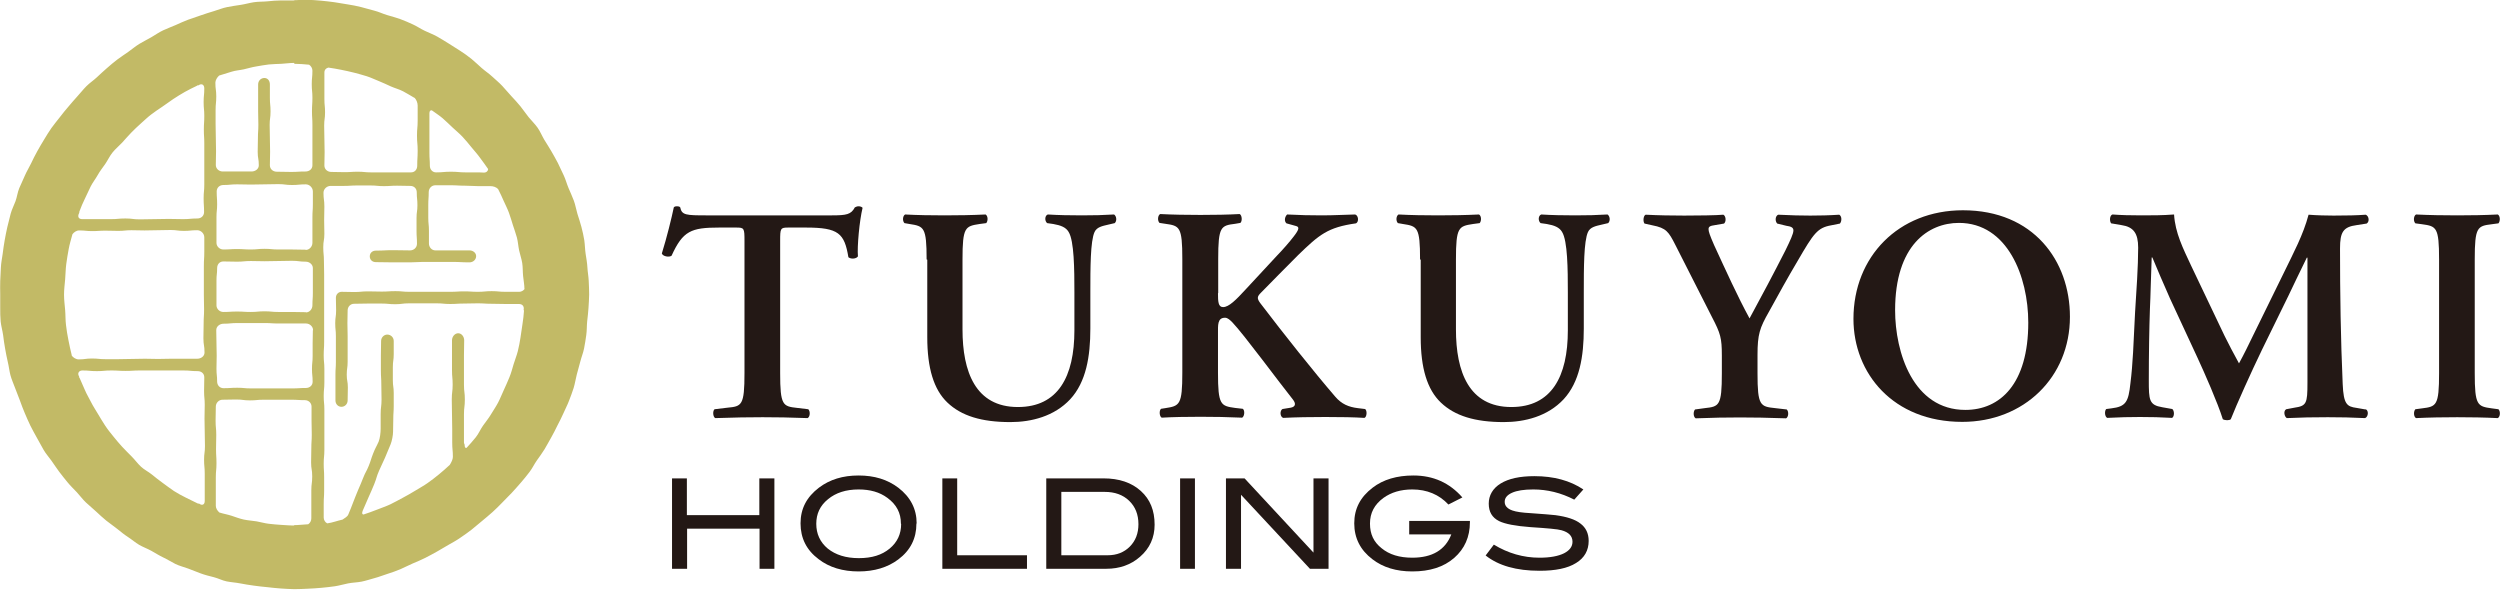 <?xml version="1.0" encoding="UTF-8"?>
<svg id="_レイヤー_2" data-name="レイヤー 2" xmlns="http://www.w3.org/2000/svg" viewBox="0 0 112.83 26.63">
  <defs>
    <style>
      .cls-1 {
        fill: #c2ba66;
      }

      .cls-2 {
        fill: #231815;
      }
    </style>
  </defs>
  <g id="_レイアウト" data-name="レイアウト">
    <g>
      <g>
        <path class="cls-2" d="M33.6,10.88c0-.58-.01-.61-.37-.61h-.77c-1.27,0-1.64.15-2.15,1.27-.1.08-.39.04-.44-.1.23-.74.44-1.6.54-2.08.03-.04.08-.05.15-.05.06,0,.11.01.14.05.07.35.26.36,1.2.36h5.63c.68,0,.88-.04,1.05-.36.05-.03.11-.05.17-.05.08,0,.15.03.18.07-.14.57-.25,1.75-.21,2.19-.07.11-.3.14-.43.04-.18-1.08-.44-1.34-1.92-1.34h-.79c-.36,0-.37.03-.37.61v5.96c0,1.46.12,1.5.77,1.57l.5.06c.1.1.08.34-.03.4-.8-.03-1.42-.04-2.03-.04s-1.26.01-2.14.04c-.11-.06-.12-.33-.03-.4l.58-.07c.65-.06.77-.1.77-1.56v-5.96Z"/>
        <path class="cls-2" d="M41.82,11.71c0-1.46-.12-1.5-.77-1.6l-.23-.04c-.1-.1-.08-.33.03-.39.55.03,1.17.04,1.78.04s1.24-.01,1.85-.04c.11.06.12.29.03.39l-.3.04c-.65.1-.77.14-.77,1.6v3.16c0,1.9.58,3.5,2.5,3.5,1.81,0,2.55-1.37,2.55-3.46v-1.72c0-1.03-.01-2.32-.26-2.72-.12-.21-.35-.3-.69-.36l-.28-.04c-.12-.1-.11-.34.03-.39.47.03.99.04,1.53.04.58,0,.95-.01,1.46-.04.11.07.14.29.03.39l-.3.07c-.26.06-.51.11-.61.33-.19.41-.19,1.63-.19,2.72v1.64c0,1.26-.19,2.41-.91,3.19-.72.77-1.75,1.03-2.7,1.03-1.3,0-2.21-.28-2.84-.88-.62-.59-.91-1.56-.91-2.95v-3.5Z"/>
        <path class="cls-2" d="M54.97,13.24c0,.37.01.62.23.62.26,0,.58-.32,1.03-.81l1.41-1.52c.18-.18.58-.63.75-.86.25-.32.26-.43.1-.47l-.43-.12c-.11-.1-.08-.29.03-.4.58.03,1.03.04,1.55.04.59,0,1.02-.03,1.52-.04.15.04.18.33.04.4-1.28.18-1.66.51-2.61,1.43-.59.59-1.15,1.16-1.68,1.7-.17.17-.19.25-.04.46,1.09,1.43,2.4,3.08,3.39,4.23.29.34.61.47,1.02.52l.33.04c.1.07.08.36-.03.4-.48-.03-1.03-.04-1.77-.04-.68,0-1.3.01-1.9.04-.15-.06-.15-.33-.03-.4l.37-.06c.22-.04.25-.18.1-.37-.58-.72-2.22-2.95-2.73-3.48-.1-.1-.21-.21-.33-.21-.35,0-.32.33-.32.73v1.75c0,1.46.12,1.5.77,1.59l.35.04c.1.07.08.34-.03.4-.65-.03-1.27-.04-1.88-.04s-1.26.01-1.75.04c-.11-.06-.12-.33-.03-.4l.19-.03c.65-.1.77-.14.77-1.6v-5.13c0-1.46-.12-1.5-.77-1.59l-.26-.04c-.1-.1-.08-.34.03-.4.57.03,1.19.04,1.82.04s1.23-.01,1.77-.04c.11.06.12.33.03.4l-.23.04c-.65.08-.77.12-.77,1.59v1.53Z"/>
        <path class="cls-2" d="M64.09,11.71c0-1.46-.12-1.5-.77-1.6l-.23-.04c-.1-.1-.08-.33.03-.39.55.03,1.17.04,1.78.04s1.24-.01,1.85-.04c.11.06.12.29.03.39l-.3.04c-.65.1-.77.14-.77,1.6v3.16c0,1.9.58,3.5,2.5,3.5,1.81,0,2.55-1.37,2.55-3.46v-1.72c0-1.03-.01-2.32-.26-2.72-.12-.21-.35-.3-.69-.36l-.28-.04c-.12-.1-.11-.34.03-.39.47.03.99.04,1.53.04.58,0,.95-.01,1.46-.04.11.07.14.29.03.39l-.3.07c-.26.06-.51.11-.61.33-.19.41-.19,1.63-.19,2.72v1.64c0,1.26-.19,2.41-.91,3.19-.72.77-1.75,1.03-2.7,1.03-1.3,0-2.21-.28-2.84-.88-.62-.59-.91-1.56-.91-2.95v-3.5Z"/>
        <path class="cls-2" d="M77.71,16.03c0-.77-.06-.98-.44-1.71l-1.66-3.27c-.3-.59-.41-.76-1.03-.88l-.36-.08c-.08-.1-.05-.36.05-.4.59.03,1.17.04,1.74.04.61,0,1.45-.01,1.77-.04.11.06.14.3.03.4l-.41.07c-.22.03-.29.07-.29.18s.05.26.25.72c.55,1.19,1.05,2.3,1.6,3.31.57-1.05,1.08-2.01,1.61-3.05.23-.47.37-.77.37-.92,0-.14-.12-.18-.32-.21l-.41-.1c-.1-.1-.1-.33.04-.4.61.03,1.03.04,1.45.04s.87-.01,1.31-.04c.12.07.12.29.03.4l-.4.08c-.62.11-.79.37-1.5,1.59-.47.79-.88,1.54-1.31,2.32-.41.72-.51,1.01-.51,1.94v.83c0,1.46.12,1.5.8,1.57l.52.06c.1.1.08.34-.03.4-.86-.03-1.48-.04-2.08-.04s-1.26.01-2,.04c-.11-.06-.12-.3-.03-.4l.44-.06c.65-.07.77-.11.77-1.57v-.81Z"/>
        <path class="cls-2" d="M93.42,14.3c0,2.72-2.07,4.74-4.86,4.74-3.12,0-4.91-2.19-4.91-4.65,0-2.81,2.04-4.9,4.94-4.9,3.19,0,4.83,2.29,4.83,4.8ZM85.53,14c0,1.9.81,4.5,3.17,4.5,1.57,0,2.84-1.17,2.84-3.94,0-2.08-.94-4.5-3.13-4.5-1.38,0-2.88,1.01-2.88,3.94Z"/>
        <path class="cls-2" d="M106.77,18.47c.14.06.12.34-.03.4-.59-.03-1.13-.04-1.68-.04-.65,0-1.24.01-1.85.04-.11-.06-.17-.32-.03-.4l.37-.07c.55-.08.59-.19.59-1.13v-5.64h-.03c-.37.76-.57,1.17-.83,1.72l-1.19,2.43c-.47.97-1.16,2.5-1.41,3.14-.06.06-.26.06-.36,0-.23-.74-.83-2.1-1.15-2.79l-1.23-2.65c-.26-.58-.63-1.45-.8-1.86h-.03c-.03.68-.05,1.75-.08,2.33-.03.84-.05,2.07-.05,3.2,0,.91.01,1.13.61,1.23l.45.08c.1.08.1.34-.01.4-.51-.03-.94-.04-1.45-.04-.44,0-.94.01-1.48.04-.12-.07-.12-.33-.04-.4l.23-.03c.66-.08.77-.29.86-1.13.11-.87.14-1.77.21-3.2.06-.94.14-2.08.14-2.92,0-.65-.21-.94-.75-1.02l-.47-.08c-.08-.1-.07-.36.06-.4.41.03.79.04,1.3.04.48,0,.97,0,1.48-.04.05.83.41,1.54.76,2.29l1.52,3.19c.11.23.47.92.65,1.24.22-.4.41-.79.72-1.43l1.3-2.65c.44-.91.88-1.72,1.12-2.63.37.03.83.04,1.13.04.58,0,1.06-.01,1.45-.04.15.06.18.32.04.4l-.45.07c-.61.08-.75.32-.75,1.05,0,2.04.03,4.08.12,6.12.04.92.19,1.02.63,1.08l.4.07Z"/>
        <path class="cls-2" d="M111.69,16.84c0,1.46.12,1.5.77,1.59l.3.04c.1.1.08.34-.03.4-.61-.03-1.23-.04-1.83-.04s-1.26.01-1.86.04c-.11-.06-.12-.3-.03-.4l.3-.04c.65-.08.77-.12.77-1.59v-5.13c0-1.46-.12-1.5-.77-1.59l-.3-.04c-.1-.1-.08-.34.03-.4.61.03,1.23.04,1.86.04s1.23-.01,1.83-.04c.11.06.12.3.03.4l-.3.04c-.65.08-.77.12-.77,1.59v5.13Z"/>
      </g>
      <path class="cls-1" d="M13.29.02c-.21,0-.41,0-.61,0s-.41.02-.61.04-.41.01-.61.04-.4.09-.6.12-.41.06-.61.1-.39.12-.59.18-.39.12-.59.19-.39.13-.58.2-.38.16-.56.24-.38.15-.57.24-.36.21-.53.31-.36.19-.54.3-.33.24-.5.36-.34.23-.5.35-.32.26-.47.39-.3.27-.45.41-.32.25-.47.4-.27.31-.41.46-.27.31-.4.46-.26.31-.39.48-.26.32-.38.49-.22.34-.33.52-.21.35-.31.53-.19.36-.28.55-.2.36-.28.55-.17.37-.25.56-.1.4-.17.59-.17.38-.22.57-.1.4-.15.6-.08.4-.12.6-.06.4-.09.61-.07.4-.08.61-.02.41-.03.61,0,.41,0,.61,0,.41,0,.61,0,.41.02.61.08.4.11.61.05.41.09.61.07.4.12.6.07.41.12.6.14.39.21.58.15.38.22.57.14.39.22.57.16.38.25.56.19.36.29.54.2.36.3.54.24.33.36.5.23.34.35.5.25.32.38.48.28.3.42.45.26.32.41.46.31.27.46.41.3.28.46.41.33.24.49.37.32.26.49.37.33.25.5.35.37.17.55.27.35.21.54.3.36.2.54.29.39.14.58.21.38.15.57.22.39.12.59.17.38.15.58.19.41.05.61.09.4.07.61.1.4.05.61.07.41.05.61.06.41.03.61.03.41-.01.61-.02.41-.02.61-.04.41-.04.61-.07.4-.09.6-.13.41-.04.61-.08.4-.11.59-.16.39-.13.58-.19.39-.13.58-.21.37-.18.56-.26.38-.16.56-.25.36-.19.54-.29.35-.21.53-.31.36-.2.53-.32.34-.23.5-.36.32-.26.47-.39.32-.26.47-.4.3-.28.44-.43.29-.29.43-.44.27-.3.41-.46.26-.31.39-.48.21-.35.33-.52.24-.33.35-.51.2-.36.3-.53.19-.36.28-.54.19-.36.27-.55.18-.37.25-.56.15-.38.21-.58.09-.4.14-.6.11-.39.16-.59.13-.39.17-.59.07-.4.1-.61.02-.41.04-.61.05-.41.06-.61.03-.41.03-.61-.01-.41-.02-.62-.05-.41-.06-.61-.05-.41-.08-.61-.03-.41-.06-.61-.08-.4-.13-.6-.12-.39-.18-.59-.09-.4-.16-.59-.16-.38-.24-.57-.13-.39-.22-.58-.17-.37-.26-.55-.2-.36-.3-.54-.22-.35-.32-.52-.18-.37-.3-.54-.27-.31-.4-.47-.24-.33-.37-.49-.27-.31-.41-.46-.27-.31-.41-.46-.3-.28-.45-.42-.32-.25-.48-.39-.3-.28-.46-.41-.33-.25-.5-.36-.34-.22-.52-.33-.35-.22-.53-.32-.37-.17-.56-.26-.36-.21-.54-.29-.37-.17-.57-.24-.39-.12-.59-.18-.38-.15-.58-.2-.39-.11-.59-.16-.4-.09-.6-.12-.4-.07-.61-.1-.41-.05-.61-.07-.41-.03-.61-.04-.41.02-.62.02ZM23.7,12.99c-.03.1-.15.18-.27.18-.31,0-.31,0-.62,0s-.31-.03-.62-.03-.31.03-.62.03-.31-.02-.62-.02-.31.02-.62.02-.31,0-.62,0-.31,0-.62,0-.31,0-.62,0-.31-.03-.62-.03-.31.02-.62.02-.31-.01-.62-.01-.31.03-.62.03c-.17,0-.42-.01-.57-.01s-.26.12-.26.27.01.41.01.57c0,.29-.04.29-.04.58s.03.29.03.58,0,.29,0,.58,0,.29,0,.58-.02.29-.02.58,0,.29,0,.58,0,.29,0,.58c0,.17.12.29.27.29s.28-.12.28-.29c0-.29.01-.29.01-.58s-.05-.29-.05-.58.04-.29.04-.58,0-.29,0-.58,0-.29,0-.58-.01-.29-.01-.58.01-.29.01-.58c0-.17.13-.3.29-.3.31,0,.31-.01.62-.01s.31,0,.62,0,.31.03.62.03.31-.04.62-.04.31,0,.62,0,.31,0,.62,0,.31.03.62.03.31-.02.62-.02.31-.01.62-.01.31.02.62.02.31.01.62.01.31,0,.62,0c.17,0,.25.12.21.28,0,0,.02,0,.02.01-.01.21-.04.41-.07.62s-.06.41-.09.61-.07.41-.12.61-.13.39-.19.59-.11.4-.19.59-.16.38-.25.57-.16.38-.26.57-.22.36-.32.53-.24.34-.36.51-.2.37-.33.53-.27.32-.41.47c-.05.03-.09-.02-.09-.13,0-.05-.03-.05-.03-.11,0-.17,0-.44,0-.6,0-.33,0-.33,0-.67s.04-.33.04-.67-.04-.33-.04-.66,0-.33,0-.67,0-.33,0-.67.01-.33.01-.67c0-.17-.12-.32-.27-.32s-.28.15-.28.32q0,.33,0,.67c0,.33,0,.33,0,.67s.03.33.03.66-.04.33-.04.67.01.33.01.67.01.33.01.67c0,.17,0,.44,0,.6,0,.33.03.33.03.65,0,.11-.07.25-.14.36-.16.15-.32.29-.49.43s-.34.27-.51.39-.37.23-.55.34-.37.22-.56.32-.38.21-.57.3-.4.16-.6.24-.4.15-.61.22c-.07,0-.08-.07-.04-.17.13-.3.13-.3.26-.6s.14-.3.26-.6.09-.31.22-.61.14-.29.27-.59c.13-.3.12-.3.25-.6.06-.15.11-.41.11-.57,0-.29.01-.29.01-.58s.02-.29.02-.58,0-.29,0-.58-.04-.29-.04-.58,0-.29,0-.59.04-.29.04-.59,0-.29,0-.59c0-.17-.14-.29-.29-.29s-.28.13-.28.29c0,.33-.01.33-.01.66s0,.33,0,.66.02.33.02.66.01.33.01.66-.04.33-.04.66,0,.33,0,.66c0,.17-.03.43-.09.58-.12.27-.14.26-.25.54s-.09.29-.2.56-.14.26-.25.54-.11.27-.23.55-.11.28-.22.55-.1.28-.22.55c-.04.1-.16.16-.26.23-.23.05-.46.14-.69.17-.09-.04-.16-.15-.16-.26,0-.31,0-.31,0-.61s.02-.31.02-.61,0-.31,0-.61-.02-.31-.02-.61.03-.31.03-.61,0-.31,0-.61,0-.31,0-.61,0-.31,0-.61-.03-.31-.03-.61.03-.31.03-.61,0-.31,0-.61-.03-.31-.03-.61.02-.31.02-.61,0-.31,0-.61,0-.31,0-.61,0-.31,0-.61,0-.31,0-.61,0-.31,0-.61-.01-.31-.01-.61-.03-.31-.03-.61.05-.31.05-.61-.01-.31-.01-.61.01-.31.01-.62-.04-.31-.04-.62c0-.17.15-.31.32-.31.3,0,.3,0,.6,0s.3-.02.6-.02.3,0,.6,0,.3.03.6.03.3-.02.6-.02.3.01.6.01c.17,0,.29.12.29.29,0,.29.03.29.03.58s-.04.29-.04.58,0,.29,0,.58.02.29.02.58c0,.17-.14.3-.31.3-.38,0-.38-.01-.77-.01s-.38.02-.77.02c-.17,0-.28.11-.28.26s.11.26.28.26c.38,0,.38.01.77.01s.38,0,.77,0c.17,0,.42-.02.57-.02s.41,0,.57,0c.38,0,.38,0,.77,0s.38.02.77.02c.17,0,.3-.13.3-.28s-.14-.26-.3-.26c-.38,0-.38,0-.77,0s-.38,0-.77,0c-.17,0-.29-.15-.29-.31,0-.29,0-.29,0-.58s-.03-.29-.03-.58,0-.29,0-.58.02-.29.02-.58c0-.17.13-.31.3-.31.33,0,.33,0,.67,0s.33.02.67.02c.17,0,.44.02.6.02.27,0,.27,0,.55,0,.12,0,.25.04.34.13.09.17.17.35.25.53s.17.35.24.54.12.37.18.56.13.37.18.56.06.39.1.58.11.38.14.57.02.39.04.59.06.39.06.59ZM13.29,23.72c-.19,0-.38-.02-.58-.03s-.38-.03-.57-.05-.38-.08-.56-.11-.38-.04-.57-.08-.37-.11-.55-.17-.37-.09-.56-.15c-.09-.08-.16-.19-.16-.3,0-.32,0-.32,0-.64s0-.32,0-.64.03-.32.03-.64-.02-.32-.02-.64.01-.32.01-.64-.03-.32-.03-.64.01-.32.01-.64c0-.17.14-.31.3-.31.31,0,.31-.01.62-.01s.31.04.62.04.31-.03.62-.03.31,0,.62,0,.31,0,.62,0,.31.02.62.02c.17,0,.3.13.3.29,0,.31,0,.31,0,.63s.01.31.01.63-.02.31-.02.63-.01.32-.01.63.05.31.05.63-.04.32-.04.63,0,.32,0,.63,0,.32,0,.63c0,.11-.05.21-.14.27-.22.01-.44.04-.66.04ZM3.24,16.04c-.06-.22-.1-.45-.15-.68s-.08-.45-.11-.68-.02-.46-.04-.69-.05-.46-.05-.69.03-.46.05-.69.02-.46.05-.69.07-.46.11-.68.11-.45.17-.67c.07-.09.18-.17.3-.17.3,0,.3.03.59.03s.3-.02.59-.02.3.01.59.01.3-.03.59-.03.3.01.59.01.3-.01.59-.01.3-.01.59-.01.3.04.6.04.3-.03.6-.03c.17,0,.32.15.32.32,0,.32,0,.32,0,.65s-.02.32-.02.65,0,.32,0,.65,0,.32,0,.65.01.32.01.65-.02.32-.02.65-.01.32-.01.65.05.32.05.65c0,.17-.16.28-.33.28-.3,0-.3,0-.59,0s-.3,0-.59,0-.3.01-.59.01-.3-.01-.59-.01-.3.01-.6.01-.3.01-.59.01-.3,0-.6,0-.3-.03-.6-.03-.3.04-.6.04c-.12,0-.25-.08-.32-.18ZM13.29,2.88c.22,0,.44.02.66.04.09.06.15.16.15.27,0,.31-.03.31-.03.61s.03.31.03.61-.02.31-.02.61.02.31.02.61,0,.31,0,.61,0,.31,0,.61,0,.31,0,.61c0,.17-.14.28-.31.28-.33,0-.33.02-.65.02s-.33-.01-.65-.01c-.17,0-.31-.12-.31-.29,0-.3.01-.3.01-.61s-.01-.3-.01-.61-.01-.3-.01-.6.04-.3.04-.61-.03-.3-.03-.61,0-.3,0-.61c0-.17-.1-.29-.25-.29s-.28.12-.28.29c0,.3,0,.3,0,.61s0,.3,0,.61.01.3.01.6-.02.3-.02.61-.01.3-.01.61.05.3.05.61c0,.17-.16.28-.33.28-.33,0-.33,0-.65,0s-.33,0-.65,0c-.17,0-.31-.13-.31-.29,0-.31.01-.31.01-.62s-.01-.31-.01-.62-.01-.31-.01-.62,0-.31,0-.62.03-.31.03-.62-.04-.31-.04-.62c0-.11.08-.24.17-.32.18-.06.37-.11.55-.17s.38-.07.56-.11.37-.1.56-.13.38-.07.57-.09.38-.02.57-.03.38-.04.57-.04ZM18.7,4.4c.09.09.15.24.15.36,0,.34,0,.34,0,.68s-.03.34-.03.68.03.34.03.68-.02.34-.02.68c0,.17-.11.3-.28.3-.3,0-.3,0-.6,0s-.3,0-.6,0-.3,0-.6,0-.3-.03-.6-.03c-.3,0-.3.02-.6.02s-.3-.01-.6-.01c-.17,0-.31-.12-.31-.29,0-.3.01-.3.01-.6s-.01-.3-.01-.6-.01-.3-.01-.6.04-.3.04-.6-.03-.3-.03-.6,0-.3,0-.6,0-.3,0-.6c0-.12.08-.2.18-.22.2.03.39.06.58.1s.39.08.58.13.38.1.57.16.37.15.55.22.36.16.54.24.38.13.55.22.35.2.52.3ZM13.8,14.09c-.31,0-.31-.01-.62-.01s-.31,0-.62,0-.31-.03-.62-.03-.31.03-.62.03-.31-.02-.62-.02-.31.02-.62.02c-.17,0-.31-.14-.31-.3,0-.28,0-.28,0-.56s0-.28,0-.56.03-.28.03-.56c0-.17.11-.3.28-.3.31,0,.31.01.62.01s.31-.03.62-.03.31.01.62.01.31-.01.62-.01.31-.01.62-.01.31.04.62.04c.17,0,.32.13.32.29,0,.28,0,.28,0,.56s0,.28,0,.56-.02.28-.02.56c0,.17-.13.32-.29.32ZM14.12,14.91c0,.29-.01.29-.01.58s0,.29,0,.58-.03.29-.03.58.03.29.03.58c0,.17-.14.28-.3.28-.31,0-.31.02-.62.02s-.31,0-.62,0-.31,0-.62,0c-.31,0-.31,0-.62,0-.31,0-.31-.03-.62-.03s-.31.02-.62.02c-.17,0-.29-.13-.29-.3,0-.29-.03-.29-.03-.58s.01-.29.01-.58-.01-.29-.01-.58-.01-.29-.01-.58c0-.17.16-.29.33-.29.31,0,.31-.03.62-.03s.31,0,.62,0,.31,0,.62,0,.31.02.62.02.31,0,.62,0,.31,0,.62,0c.17,0,.32.14.32.3ZM13.8,11.27c-.31,0-.31-.01-.62-.01s-.31,0-.62,0-.31-.03-.62-.03-.31.03-.62.03-.31-.02-.62-.02-.31.02-.62.02c-.17,0-.31-.14-.31-.3,0-.29,0-.29,0-.58s0-.29,0-.58.03-.29.03-.58-.02-.29-.02-.58c0-.17.13-.29.3-.29.31,0,.31-.03.62-.03s.31.01.62.01.31-.01.62-.01.31-.01.62-.01.31.04.62.04.31-.03.62-.03c.17,0,.32.15.32.32,0,.29,0,.29,0,.58s-.02.29-.02.58,0,.29,0,.58,0,.29,0,.58c0,.17-.14.32-.3.32ZM21.85,7.79c-.12,0-.12-.01-.23-.01-.17,0-.44,0-.6,0-.33,0-.33-.03-.67-.03s-.33.03-.67.03c-.17,0-.28-.14-.28-.3,0-.29-.02-.29-.02-.59s0-.29,0-.59,0-.29,0-.59,0-.29,0-.59c0-.11.04-.15.11-.14.16.12.34.23.49.36s.3.28.45.42.31.27.45.42.27.31.4.47.27.31.39.48.25.33.36.5c0,.08-.07.16-.19.16ZM8.91,3.85s.03.01.05,0c.14-.1.26-.03.26.14,0,.31-.03.31-.03.62s.03.31.03.62-.02.31-.02.62.02.31.02.62,0,.31,0,.62,0,.31,0,.62,0,.31,0,.62-.03.31-.03.62.02.31.02.62c0,.17-.13.29-.3.29-.32,0-.32.03-.65.03s-.32-.01-.65-.01-.32.01-.65.01-.32.01-.65.01-.32-.04-.65-.04-.32.03-.65.03-.32,0-.65,0-.32,0-.65,0c-.17,0-.22-.12-.14-.27.02-.04,0-.05.02-.09.07-.19.15-.38.24-.56s.17-.37.26-.55.22-.34.32-.52.23-.34.34-.5.2-.36.33-.52.29-.29.43-.44.27-.31.41-.45.29-.29.44-.42.3-.28.46-.4.33-.24.5-.35.33-.24.5-.35.34-.22.52-.32.36-.19.55-.28ZM3.56,17.04s.02-.03.01-.05c-.09-.14-.01-.27.15-.27.32,0,.32.03.65.03s.32-.03.65-.03.32.02.65.02.32-.02.65-.02.32,0,.65,0,.32,0,.65,0,.32,0,.65,0,.32.03.65.03c.17,0,.3.11.3.28,0,.31-.01.31-.01.62s.03.31.03.62-.01.31-.01.62.01.31.01.62.01.31.01.62-.04.31-.04.62.03.31.03.62,0,.31,0,.62,0,.31,0,.62c0,.17-.12.22-.25.12-.02-.01-.03,0-.05,0-.19-.09-.37-.18-.55-.27s-.37-.19-.54-.3-.33-.24-.5-.36-.33-.25-.49-.38-.35-.22-.5-.36-.27-.31-.42-.46-.29-.29-.43-.44-.27-.31-.4-.47-.26-.32-.37-.49-.22-.35-.32-.52-.22-.35-.31-.53-.2-.36-.28-.55-.17-.38-.25-.57Z"/>
      <g>
        <path class="cls-2" d="M34.96,25.67h-.68v-1.81h-3.27v1.81h-.68v-4.08s.67,0,.67,0v1.66h3.27v-1.66s.68,0,.68,0v4.08Z"/>
        <path class="cls-2" d="M41.36,23.63c0,.67-.27,1.21-.82,1.62-.48.36-1.08.54-1.79.54s-1.32-.18-1.8-.55c-.55-.41-.82-.95-.82-1.62s.28-1.19.83-1.61c.49-.37,1.08-.55,1.79-.55s1.3.18,1.79.55c.55.42.83.96.83,1.61ZM40.66,23.63c0-.48-.2-.86-.61-1.16-.35-.26-.78-.38-1.3-.38-.57,0-1.03.15-1.38.44-.36.29-.53.66-.53,1.11s.17.83.52,1.12c.35.28.81.43,1.4.43s1.04-.14,1.39-.43c.35-.29.52-.66.52-1.11Z"/>
        <path class="cls-2" d="M46.35,25.67h-3.82v-4.08s.67,0,.67,0v3.47h3.15v.61Z"/>
        <path class="cls-2" d="M49.8,21.59c.71,0,1.27.19,1.69.57.42.38.62.88.62,1.52,0,.58-.22,1.07-.66,1.45-.41.36-.92.54-1.52.54h-2.71v-4.08s2.58,0,2.58,0ZM49.99,25.06c.41,0,.74-.13,1-.39.26-.26.39-.6.39-1.01,0-.44-.14-.79-.42-1.06s-.65-.4-1.1-.4h-1.96v2.86h2.09Z"/>
        <path class="cls-2" d="M53.94,25.67h-.68v-4.08s.67,0,.67,0v4.08Z"/>
        <path class="cls-2" d="M59.96,25.67h-.84l-3.11-3.34v3.34h-.68v-4.08s.84,0,.84,0l3.11,3.35v-3.35s.68,0,.68,0v4.08Z"/>
        <path class="cls-2" d="M66.34,23.57c0,.66-.24,1.2-.71,1.61s-1.1.61-1.89.61c-.72,0-1.32-.18-1.8-.55-.54-.41-.82-.95-.82-1.62s.28-1.19.83-1.61c.48-.37,1.1-.55,1.84-.55.9,0,1.63.33,2.21.99l-.63.32c-.42-.45-.97-.68-1.63-.68-.52,0-.95.13-1.3.38-.41.3-.61.68-.61,1.16s.17.83.52,1.11c.35.29.81.43,1.39.43.9,0,1.49-.35,1.76-1.05h-1.9v-.61h2.74v.06Z"/>
        <path class="cls-2" d="M71.05,22.55c-.6-.31-1.22-.46-1.85-.46-.42,0-.74.05-.96.15-.22.1-.33.23-.33.41s.12.31.35.39c.17.06.44.1.83.12.56.04.93.07,1.11.09.51.07.89.19,1.13.38.24.18.37.44.37.78,0,.43-.19.77-.57,1-.38.24-.93.35-1.65.35-1.04,0-1.85-.23-2.43-.69l.37-.49c.64.39,1.33.59,2.06.59.48,0,.85-.07,1.11-.2.25-.13.38-.3.38-.52,0-.26-.17-.43-.5-.52-.17-.05-.64-.09-1.4-.14-.67-.05-1.14-.14-1.41-.27-.32-.16-.47-.42-.47-.79s.18-.69.54-.91c.36-.22.86-.33,1.52-.33.88,0,1.61.2,2.21.6l-.41.46Z"/>
      </g>
    </g>
  </g>
</svg>